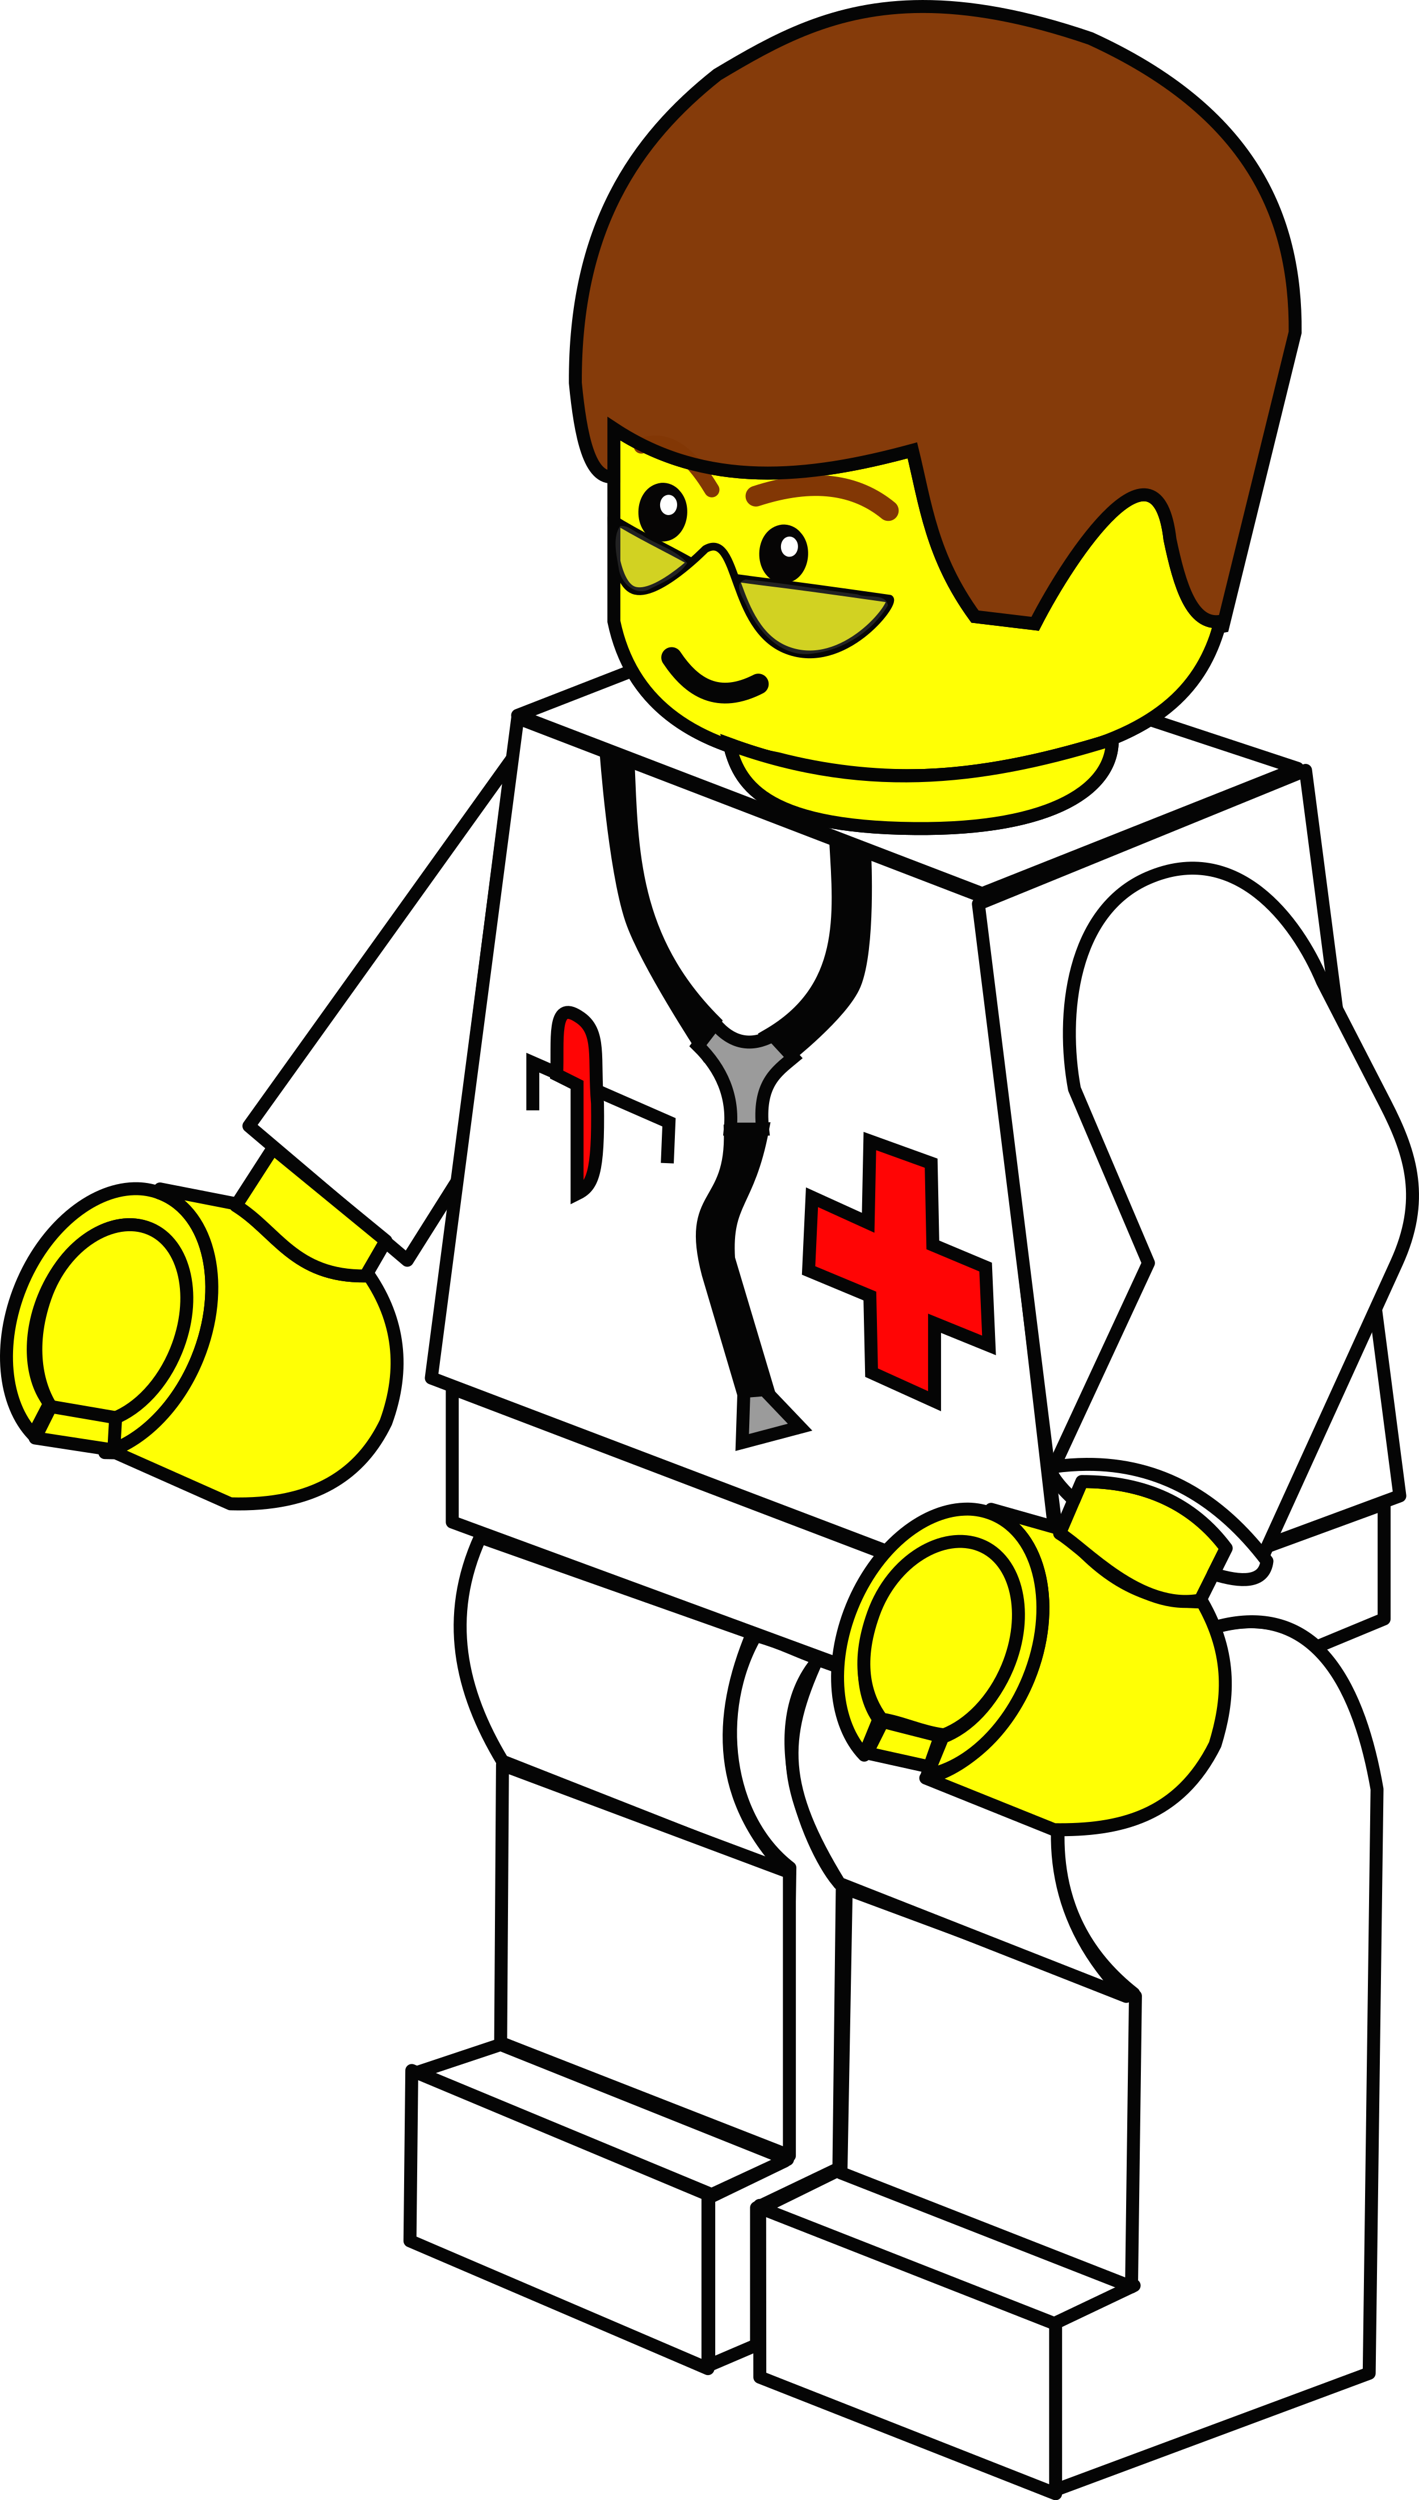 <?xml version="1.0" encoding="UTF-8" standalone="no"?>
<!-- Created with Inkscape (http://www.inkscape.org/) -->
<svg
   xmlns:dc="http://purl.org/dc/elements/1.1/"
   xmlns:cc="http://creativecommons.org/ns#"
   xmlns:rdf="http://www.w3.org/1999/02/22-rdf-syntax-ns#"
   xmlns:svg="http://www.w3.org/2000/svg"
   xmlns="http://www.w3.org/2000/svg"
   xmlns:sodipodi="http://sodipodi.sourceforge.net/DTD/sodipodi-0.dtd"
   xmlns:inkscape="http://www.inkscape.org/namespaces/inkscape"
   width="273.801"
   height="482.152"
   id="svg2"
   sodipodi:version="0.32"
   inkscape:version="0.46"
   version="1.0"
   sodipodi:docname="lego_male_doctor_3_col.svg"
   inkscape:output_extension="org.inkscape.output.svg.inkscape"
   inkscape:export-filename="C:\joanna\Gfx\drawings_vector\social_people\lego_female_doctor_minifig_std.png"
   inkscape:export-xdpi="11.997753"
   inkscape:export-ydpi="11.997753"
   style="display:inline;enable-background:new">
  <defs
     id="defs4">
    <inkscape:perspective
       sodipodi:type="inkscape:persp3d"
       inkscape:vp_x="0 : 526.18109 : 1"
       inkscape:vp_y="0 : 1000 : 0"
       inkscape:vp_z="744.09448 : 526.18109 : 1"
       inkscape:persp3d-origin="372.04724 : 350.78739 : 1"
       id="perspective10" />
    <inkscape:perspective
       id="perspective2464"
       inkscape:persp3d-origin="372.04724 : 350.78739 : 1"
       inkscape:vp_z="744.09448 : 526.18109 : 1"
       inkscape:vp_y="0 : 1000 : 0"
       inkscape:vp_x="0 : 526.18109 : 1"
       sodipodi:type="inkscape:persp3d" />
    <inkscape:perspective
       id="perspective3917"
       inkscape:persp3d-origin="372.04724 : 350.78739 : 1"
       inkscape:vp_z="744.09448 : 526.18109 : 1"
       inkscape:vp_y="0 : 1000 : 0"
       inkscape:vp_x="0 : 526.18109 : 1"
       sodipodi:type="inkscape:persp3d" />
    <filter
       inkscape:collect="always"
       id="filter3984">
      <feBlend
         inkscape:collect="always"
         mode="multiply"
         in2="BackgroundImage"
         id="feBlend3986" />
    </filter>
    <inkscape:perspective
       id="perspective6041"
       inkscape:persp3d-origin="372.04724 : 350.78739 : 1"
       inkscape:vp_z="744.09448 : 526.18109 : 1"
       inkscape:vp_y="0 : 1000 : 0"
       inkscape:vp_x="0 : 526.18109 : 1"
       sodipodi:type="inkscape:persp3d" />
    <inkscape:perspective
       id="perspective6111"
       inkscape:persp3d-origin="372.04724 : 350.78739 : 1"
       inkscape:vp_z="744.09448 : 526.18109 : 1"
       inkscape:vp_y="0 : 1000 : 0"
       inkscape:vp_x="0 : 526.18109 : 1"
       sodipodi:type="inkscape:persp3d" />
  </defs>
  <sodipodi:namedview
     id="base"
     pagecolor="#ffffff"
     bordercolor="#666666"
     borderopacity="1.0"
     gridtolerance="10000"
     guidetolerance="10"
     objecttolerance="10"
     inkscape:pageopacity="0.0"
     inkscape:pageshadow="2"
     inkscape:zoom="0.38056293"
     inkscape:cx="289.3089"
     inkscape:cy="588.2241"
     inkscape:document-units="px"
     inkscape:current-layer="layer3"
     showgrid="false"
     inkscape:window-width="1280"
     inkscape:window-height="744"
     inkscape:window-x="-4"
     inkscape:window-y="-4" />
  <g
     inkscape:groupmode="layer"
     id="layer3"
     inkscape:label="naj"
     style="opacity:0.98;display:inline;filter:url(#filter3984)"
     transform="translate(-193.699,-313.451)">
    <g
       id="g7446"
       transform="matrix(0.5,0,0,0.5,165.3,277.264)">
      <path
         id="path6123"
         transform="translate(56.798,35.188)"
         d="M 243.938,295.875 L 199.75,313.094 L 379.031,381.844 L 500.75,333.531 L 443.75,314.719 C 435.315,320.064 424.514,324.54 410.625,327.938 C 373.774,338.207 336.914,339.36 300.062,329.812 C 274.142,325.054 254.543,314.555 243.938,295.875 z"
         style="fill:#ffffff;fill-opacity:1;fill-rule:evenodd;stroke:#000000;stroke-width:5;stroke-linecap:butt;stroke-linejoin:round;stroke-miterlimit:4;stroke-dasharray:none;stroke-opacity:1" />
      <path
         sodipodi:nodetypes="ccccc"
         id="path3324"
         d="M 254.286,365.219 L 152.857,506.648 L 213.97,558.449 L 233.571,527.362 L 254.286,365.219 z"
         style="fill:#ffffff;fill-opacity:1;fill-rule:evenodd;stroke:#000000;stroke-width:5;stroke-linecap:round;stroke-linejoin:round;stroke-miterlimit:4;stroke-dasharray:none;stroke-opacity:1" />
      <path
         id="path3335"
         d="M 108.438,530.844 C 91.93,531.297 74.015,546.061 64.875,568.438 C 55.741,590.8 58.178,613.886 69.625,625.781 L 75.938,613.625 C 68.617,604.446 67.351,588.291 73.75,572.625 C 80.489,556.127 93.691,545.211 105.875,544.75 C 108.687,544.644 111.448,545.088 114.062,546.156 C 128.006,551.852 132.576,572.975 124.281,593.281 C 119.19,605.746 110.422,615.008 101.188,619 L 100.219,631.625 C 113.257,626.657 125.808,613.81 132.969,596.281 C 144.151,568.906 137.985,540.46 119.188,532.781 C 116.25,531.581 113.167,530.935 110.031,530.844 C 109.502,530.828 108.97,530.829 108.438,530.844 z"
         style="opacity:1;fill:#ffff00;fill-opacity:1;fill-rule:nonzero;stroke:#000000;stroke-width:5;stroke-linecap:round;stroke-linejoin:round;marker:none;marker-start:none;marker-mid:none;marker-end:none;stroke-miterlimit:4;stroke-dasharray:none;stroke-dashoffset:0;stroke-opacity:1;visibility:visible;display:inline;overflow:visible;enable-background:accumulate" />
      <path
         sodipodi:nodetypes="ccsscccccc"
         id="path3337"
         d="M 439.281,654.5 L 438.938,656 C 439.259,656.116 439.588,656.214 439.906,656.344 C 458.704,664.022 464.87,692.468 453.688,719.844 C 445.594,739.658 428.845,754.921 414.058,758.147 L 463.562,778.062 C 488.807,778.436 511.805,773.172 525.719,745.219 C 530.865,728.399 532.571,710.816 520.719,690.219 C 494.687,690.276 480.023,677.364 467.156,662.375 L 439.281,654.5 z"
         style="fill:#ffffff;fill-opacity:1;fill-rule:evenodd;stroke:#000000;stroke-width:5;stroke-linecap:round;stroke-linejoin:round;stroke-miterlimit:4;stroke-dasharray:none;stroke-opacity:1" />
      <path
         sodipodi:nodetypes="cccssc"
         id="path3342"
         d="M 453.571,703.076 C 453.832,721.604 449.051,734.801 438.004,745.709 C 427.316,746.865 409.032,752.021 401.373,752.021 C 388.208,742.483 380.884,731.467 380,703.076 C 379.08,673.519 396.48,649.505 416.786,649.505 C 437.091,649.505 453.571,673.505 453.571,703.076 z"
         style="fill:#ffffff;fill-opacity:1;fill-rule:nonzero;stroke:#000000;stroke-width:6.741;stroke-linecap:round;stroke-linejoin:round;marker:none;marker-start:none;marker-mid:none;marker-end:none;stroke-miterlimit:4;stroke-dasharray:none;stroke-dashoffset:0;stroke-opacity:1;visibility:visible;display:inline;overflow:visible;enable-background:accumulate"
         transform="matrix(0.687,0.28,-0.28,0.687,330.749,106.127)" />
      <path
         sodipodi:nodetypes="cccssc"
         id="path3350"
         d="M 453.571,703.076 C 453.571,721.766 446.988,738.231 437.017,747.817 C 426.007,750.843 415.65,753.402 406.05,755.832 C 394.797,748.892 381.439,731.545 380,703.076 C 378.507,673.543 396.48,649.505 416.786,649.505 C 437.091,649.505 453.571,673.505 453.571,703.076 z"
         style="fill:#ffff00;fill-opacity:1;fill-rule:nonzero;stroke:#000000;stroke-width:6.741;stroke-linecap:round;stroke-linejoin:round;marker:none;marker-start:none;marker-mid:none;marker-end:none;stroke-miterlimit:4;stroke-dasharray:none;stroke-dashoffset:0;stroke-opacity:1;visibility:visible;display:inline;overflow:visible;enable-background:accumulate"
         transform="matrix(0.687,0.28,-0.28,0.687,10.034,-16.73)" />
      <path
         sodipodi:nodetypes="ccccc"
         id="path3355"
         d="M 396.429,735.219 L 390.714,749.862 L 416.071,755.219 L 420.714,741.648 L 396.429,735.219 z"
         style="fill:#ffffff;fill-opacity:1;fill-rule:evenodd;stroke:#000000;stroke-width:5;stroke-linecap:round;stroke-linejoin:round;stroke-miterlimit:4;stroke-dasharray:none;stroke-opacity:1" />
      <path
         sodipodi:nodetypes="ccssccccccccccc"
         id="path3357"
         d="M 118.562,530.938 L 118.25,532.438 C 118.562,532.551 118.879,532.655 119.188,532.781 C 137.985,540.46 144.151,568.906 132.969,596.281 C 125.263,615.145 111.33,628.593 97.25,632.625 L 101.442,632.705 L 145.719,652.375 C 178.174,653.316 196.08,640.912 205.719,620.938 C 213.276,600.188 210.77,581.44 199.281,564.5 L 198.156,563.906 L 197.844,564.5 C 170.25,564.819 163.61,547.194 147.844,537.375 L 148.156,536.844 L 147.844,536.656 L 118.562,530.938 z"
         style="fill:#ffff00;fill-opacity:1;fill-rule:evenodd;stroke:#000000;stroke-width:5;stroke-linecap:round;stroke-linejoin:round;stroke-miterlimit:4;stroke-dasharray:none;stroke-opacity:1" />
      <path
         sodipodi:nodetypes="ccccc"
         id="path3359"
         d="M 162.143,515.219 L 147.857,537.362 C 163.624,547.181 170.263,564.824 197.857,564.505 L 205.714,550.934 L 162.143,515.219 z"
         style="fill:#ffff00;fill-opacity:1;fill-rule:evenodd;stroke:#000000;stroke-width:5;stroke-linecap:round;stroke-linejoin:round;stroke-miterlimit:4;stroke-dasharray:none;stroke-opacity:1" />
      <path
         id="path3374"
         d="M 76.429,614.862 L 70.357,627.005 L 100.714,631.648 L 101.429,619.148 L 76.429,614.862 z"
         style="fill:#ffff00;fill-opacity:1;fill-rule:evenodd;stroke:#000000;stroke-width:5;stroke-linecap:round;stroke-linejoin:round;stroke-miterlimit:4;stroke-dasharray:none;stroke-opacity:1" />
      <path
         style="fill:#ffffff;fill-opacity:1;fill-rule:evenodd;stroke:#000000;stroke-width:5;stroke-linecap:round;stroke-linejoin:round;stroke-miterlimit:4;stroke-dasharray:none;stroke-opacity:1"
         d="M 439.281,654.5 L 438.938,656 C 439.259,656.116 439.588,656.214 439.906,656.344 C 458.704,664.022 464.87,692.468 453.688,719.844 C 445.594,739.658 428.845,754.921 414.058,758.147 L 463.562,778.062 C 488.807,778.436 511.805,773.172 525.719,745.219 C 530.865,728.399 532.571,710.816 520.719,690.219 C 494.687,690.276 480.023,677.364 467.156,662.375 L 439.281,654.5 z"
         id="path3443"
         sodipodi:nodetypes="ccsscccccc" />
      <path
         sodipodi:nodetypes="ccsscccccc"
         id="path3448"
         d="M 439.281,654.5 L 438.938,656 C 439.259,656.116 439.588,656.214 439.906,656.344 C 458.704,664.022 464.87,692.468 453.688,719.844 C 445.594,739.658 428.845,754.921 414.058,758.147 L 463.562,778.062 C 488.807,778.436 511.805,773.172 525.719,745.219 C 530.865,728.399 532.571,710.816 520.719,690.219 C 494.687,690.276 480.023,677.364 467.156,662.375 L 439.281,654.5 z"
         style="fill:#ffffff;fill-opacity:1;fill-rule:evenodd;stroke:#000000;stroke-width:5;stroke-linecap:round;stroke-linejoin:round;stroke-miterlimit:4;stroke-dasharray:none;stroke-opacity:1" />
      <path
         sodipodi:nodetypes="csscccccc"
         id="path3274"
         d="M 494.26,841.24 C 459.183,813.629 464.408,776.858 466.986,760.428 C 469.66,743.397 482.216,711.588 525.575,699.819 C 565.605,688.954 581.727,725.048 588.205,762.448 L 585.174,987.712 L 462.946,1033.169 L 462.946,968.52 L 492.24,954.377 L 494.26,841.24 z"
         style="fill:#ffffff;fill-opacity:1;fill-rule:evenodd;stroke:#000000;stroke-width:5;stroke-linecap:round;stroke-linejoin:round;stroke-miterlimit:4;stroke-dasharray:none;stroke-opacity:1" />
      <path
         id="path3266"
         d="M 256.579,349.296 L 223.244,603.854 L 467.701,696.788 L 435.376,417.986 L 256.579,349.296 z"
         style="fill:#ffffff;fill-opacity:1;fill-rule:evenodd;stroke:#000000;stroke-width:5;stroke-linecap:round;stroke-linejoin:round;stroke-miterlimit:4;stroke-dasharray:none;stroke-opacity:1" />
      <path
         id="path3268"
         d="M 468.711,696.788 L 597,649.311 L 560.635,369.499 L 434.366,421.017 L 468.711,696.788 z"
         style="fill:#ffffff;fill-opacity:1;fill-rule:evenodd;stroke:#000000;stroke-width:5;stroke-linecap:round;stroke-linejoin:round;stroke-miterlimit:4;stroke-dasharray:none;stroke-opacity:1" />
      <path
         id="path3270"
         d="M 231.325,607.895 L 231.325,659.413 L 464.67,745.276 L 464.67,696.788 L 231.325,607.895 z"
         style="fill:#ffffff;fill-opacity:1;fill-rule:evenodd;stroke:#000000;stroke-width:5;stroke-linecap:round;stroke-linejoin:round;stroke-miterlimit:4;stroke-dasharray:none;stroke-opacity:1" />
      <path
         id="path3272"
         d="M 590.938,652.344 L 466.688,697.812 L 466.688,748.312 L 471.562,746.281 C 478.077,729.437 493.209,708.789 526.281,699.812 C 543.032,695.266 555.577,698.977 565,707.531 L 590.938,696.781 L 590.938,652.344 z"
         style="fill:#ffffff;fill-opacity:1;fill-rule:evenodd;stroke:#000000;stroke-width:5;stroke-linecap:round;stroke-linejoin:round;stroke-miterlimit:4;stroke-dasharray:none;stroke-opacity:1" />
      <path
         sodipodi:nodetypes="ccccccccccc"
         id="path3276"
         d="M 348.429,703.139 C 331.691,732.331 336.898,773.69 361.625,792.75 L 359.625,905.875 L 330.312,920.031 L 330.312,984.688 L 348.746,976.799 L 348.746,923.879 L 380.527,908.683 L 381.844,799.812 C 372.743,792.08 347.789,740.278 372.959,712.221 C 363.549,708.966 359.63,706.345 348.429,703.139 z"
         style="fill:#ffffff;fill-opacity:1;fill-rule:evenodd;stroke:#000000;stroke-width:5;stroke-linecap:round;stroke-linejoin:round;stroke-miterlimit:4;stroke-dasharray:none;stroke-opacity:1" />
      <path
         sodipodi:nodetypes="ccccc"
         id="path3283"
         d="M 349.957,922.965 L 350.018,989.228 L 464.165,1034.179 L 464.165,968.014 L 349.957,922.965 z"
         style="fill:#ffffff;fill-opacity:1;fill-rule:evenodd;stroke:#000000;stroke-width:5;stroke-linecap:round;stroke-linejoin:round;stroke-miterlimit:4;stroke-dasharray:none;stroke-opacity:1" />
      <path
         id="path3285"
         d="M 350.523,924.073 L 381.333,908.921 L 494.47,953.872 L 463.66,968.52 L 350.523,924.073 z"
         style="fill:#ffffff;fill-opacity:1;fill-rule:evenodd;stroke:#000000;stroke-width:5;stroke-linecap:round;stroke-linejoin:round;stroke-miterlimit:4;stroke-dasharray:none;stroke-opacity:1" />
      <path
         id="path3287"
         d="M 383.353,800.834 L 381.333,910.436 L 493.46,954.377 L 494.975,842.25 L 383.353,800.834 z"
         style="fill:#ffffff;fill-opacity:1;fill-rule:evenodd;stroke:#000000;stroke-width:5;stroke-linecap:round;stroke-linejoin:round;stroke-miterlimit:4;stroke-dasharray:none;stroke-opacity:1" />
      <path
         sodipodi:nodetypes="ccccc"
         id="path3289"
         d="M 361.429,795.219 C 333.249,766.396 333.547,734.983 347.143,702.362 L 242.143,665.219 C 228.083,696.144 234.381,724.523 250.714,751.648 L 361.429,795.219 z"
         style="fill:#ffffff;fill-opacity:1;fill-rule:evenodd;stroke:#000000;stroke-width:5;stroke-linecap:round;stroke-linejoin:round;stroke-miterlimit:4;stroke-dasharray:none;stroke-opacity:1" />
      <path
         style="fill:#ffffff;fill-opacity:1;fill-rule:evenodd;stroke:#000000;stroke-width:5;stroke-linecap:round;stroke-linejoin:round;stroke-miterlimit:4;stroke-dasharray:none;stroke-opacity:1"
         d="M 491.429,842.362 C 463.249,813.539 459.976,781.412 470,747.362 L 372.143,712.362 C 358.083,743.286 357.952,761.666 380.714,798.791 L 491.429,842.362 z"
         id="path3291"
         sodipodi:nodetypes="ccccc" />
      <path
         id="path3293"
         d="M 250.714,753.076 L 250,860.219 L 361.429,903.791 L 361.429,794.505 L 250.714,753.076 z"
         style="fill:#ffffff;fill-opacity:1;fill-rule:evenodd;stroke:#000000;stroke-width:5;stroke-linecap:round;stroke-linejoin:round;stroke-miterlimit:4;stroke-dasharray:none;stroke-opacity:1" />
      <path
         id="path3295"
         d="M 250,860.934 L 217.857,871.648 L 331.429,918.791 L 360.714,905.219 L 250,860.934 z"
         style="fill:#ffffff;fill-opacity:1;fill-rule:evenodd;stroke:#000000;stroke-width:5;stroke-linecap:round;stroke-linejoin:round;stroke-miterlimit:4;stroke-dasharray:none;stroke-opacity:1" />
      <path
         id="path3297"
         d="M 215.714,870.934 L 215,936.648 L 330,985.934 L 330,918.791 L 215.714,870.934 z"
         style="fill:#ffffff;fill-opacity:1;fill-rule:evenodd;stroke:#000000;stroke-width:5;stroke-linecap:round;stroke-linejoin:round;stroke-miterlimit:4;stroke-dasharray:none;stroke-opacity:1" />
      <path
         style="fill:#ffff00;fill-opacity:1;fill-rule:evenodd;stroke:#000000;stroke-width:5;stroke-linecap:round;stroke-linejoin:round;stroke-miterlimit:4;stroke-dasharray:none;stroke-opacity:1"
         d="M 439.281,654.5 L 438.938,656 C 439.259,656.116 439.588,656.214 439.906,656.344 C 458.704,664.022 464.87,692.468 453.688,719.844 C 445.594,739.658 428.845,754.921 414.058,758.147 L 463.562,778.062 C 488.807,778.436 511.805,773.172 525.719,745.219 C 530.865,728.399 532.571,710.816 520.719,690.219 C 494.687,690.276 480.023,677.364 467.156,662.375 L 439.281,654.5 z"
         id="path3450"
         sodipodi:nodetypes="ccsscccccc" />
      <path
         id="path3333"
         d="M 430.281,654.406 C 429.81,654.4 429.349,654.42 428.875,654.438 C 412.449,655.058 394.679,669.789 385.594,692.031 C 376.467,714.373 378.892,737.416 390.312,749.312 L 395.938,735.531 C 389.255,726.225 388.284,710.641 394.469,695.5 C 401.467,678.367 415.407,667.229 427.969,667.594 C 430.295,667.661 432.571,668.141 434.75,669.031 C 448.693,674.727 453.295,695.819 445,716.125 C 439.667,729.181 430.306,738.724 420.594,742.375 L 414.594,756.969 C 429.774,754.261 445.369,740.208 453.688,719.844 C 464.87,692.468 458.704,664.022 439.906,656.344 C 436.822,655.084 433.58,654.447 430.281,654.406 z"
         style="opacity:1;fill:#ffff00;fill-opacity:1;fill-rule:nonzero;stroke:#000000;stroke-width:5;stroke-linecap:round;stroke-linejoin:round;marker:none;marker-start:none;marker-mid:none;marker-end:none;stroke-miterlimit:4;stroke-dasharray:none;stroke-dashoffset:0;stroke-opacity:1;visibility:visible;display:inline;overflow:visible;enable-background:accumulate" />
      <path
         sodipodi:nodetypes="ccccc"
         id="path3326"
         d="M 474.286,643.791 L 465.714,663.791 C 475.436,669.655 496.674,693.91 520,689.505 L 530,669.505 C 517.143,652.362 498.571,643.791 474.286,643.791 z"
         style="fill:#ffff00;fill-opacity:1;fill-rule:evenodd;stroke:#000000;stroke-width:5;stroke-linecap:round;stroke-linejoin:round;stroke-miterlimit:4;stroke-dasharray:none;stroke-opacity:1" />
      <path
         style="fill:#ffff00;fill-opacity:1;fill-rule:nonzero;stroke:#000000;stroke-width:5;stroke-linecap:round;stroke-linejoin:round;marker:none;marker-start:none;marker-mid:none;marker-end:none;stroke-miterlimit:4;stroke-dasharray:none;stroke-dashoffset:0;stroke-opacity:1;visibility:visible;display:inline;overflow:visible;enable-background:accumulate"
         d="M 445.594,715.412 C 440.226,728.239 430.869,737.694 421.105,741.478 C 412.495,740.468 404.478,736.465 397.031,735.441 C 391.112,727.523 386.702,714.728 393.867,694.785 C 401.299,674.096 420.839,662.637 435.116,668.33 C 449.393,674.023 454.087,695.115 445.594,715.412 z"
         id="path3477"
         sodipodi:nodetypes="cccssc" />
      <path
         sodipodi:nodetypes="csscscccc"
         id="path3322"
         d="M 544.286,672.362 L 595.714,559.505 C 606.748,535.291 601.593,517.808 591.429,498.076 L 567.143,450.934 C 556.995,426.726 533.437,396.58 500,410.934 C 470.313,423.678 466.128,463.737 471.429,492.362 L 500,559.505 L 462.857,639.505 C 501.462,634.411 524.539,651.055 544.286,672.362 z"
         style="fill:#ffffff;fill-opacity:1;fill-rule:evenodd;stroke:#000000;stroke-width:5;stroke-linecap:round;stroke-linejoin:round;stroke-miterlimit:4;stroke-dasharray:none;stroke-opacity:1" />
      <path
         id="path3328"
         d="M 476.094,637.156 C 472.034,637.185 467.853,637.473 463.562,638.062 C 460.215,638.062 463.698,643.924 471.219,650.906 L 474.281,643.781 C 498.567,643.781 517.143,652.357 530,669.5 L 525.031,679.438 C 535.868,682.777 544.661,683.065 545.719,674.5 C 527.35,650.301 504.509,636.958 476.094,637.156 z"
         style="fill:#ffffff;fill-opacity:1;fill-rule:evenodd;stroke:#000000;stroke-width:5;stroke-linecap:round;stroke-linejoin:round;stroke-miterlimit:4;stroke-dasharray:none;stroke-opacity:1" />
      <path
         sodipodi:nodetypes="ccccc"
         style="fill:#ffff00;fill-opacity:1;fill-rule:evenodd;stroke:#000000;stroke-width:5;stroke-linecap:round;stroke-linejoin:round;stroke-miterlimit:4;stroke-dasharray:none;stroke-opacity:1"
         d="M 397.413,736.353 L 391.342,748.496 L 415.486,753.829 L 419.652,742.019 L 397.413,736.353 z"
         id="path3565" />
      <path
         sodipodi:nodetypes="ccccccccccccc"
         transform="translate(56.798,35.188)"
         id="path3929"
         d="M 335.687,477.268 L 335.03,508.8 L 313.352,498.947 L 312.038,527.194 L 335.687,537.048 L 336.344,566.609 L 360.65,577.618 L 360.65,547.559 L 381.671,556.099 L 380.358,525.88 L 359.993,517.34 L 359.336,485.808 L 335.687,477.268 z"
         style="fill:#ff0000;fill-opacity:1;fill-rule:evenodd;stroke:#000000;stroke-width:5;stroke-linecap:butt;stroke-linejoin:miter;stroke-miterlimit:4;stroke-dasharray:none;stroke-opacity:1" />
      <path
         transform="translate(56.798,35.188)"
         id="path3931"
         d="M 205.616,465.444 L 205.616,447.05 L 258.17,470.042 L 257.513,485.808"
         style="fill:#ffffff;fill-opacity:1;fill-rule:evenodd;stroke:#000000;stroke-width:5;stroke-linecap:butt;stroke-linejoin:miter;stroke-miterlimit:4;stroke-dasharray:none;stroke-opacity:1" />
      <path
         sodipodi:nodetypes="cscccc"
         transform="translate(56.798,35.188)"
         id="path3933"
         d="M 233.864,326.833 C 233.864,326.833 237.071,372.158 243.718,391.868 C 249.182,408.072 271.309,441.794 271.309,441.794 L 275.907,431.284 C 243.81,399.162 243.883,365.254 242.404,331.432 L 233.864,326.833 z"
         style="fill:#000000;fill-opacity:1;fill-rule:evenodd;stroke:#000000;stroke-width:5;stroke-linecap:butt;stroke-linejoin:miter;stroke-miterlimit:4;stroke-dasharray:none;stroke-opacity:1" />
      <path
         sodipodi:nodetypes="cccscc"
         transform="translate(56.798,35.188)"
         id="path3935"
         d="M 322.549,362.307 C 324.174,390.33 327.01,418.736 296.272,436.539 L 303.498,445.079 C 303.498,445.079 325.129,428.072 329.775,416.831 C 335.514,402.946 333.716,366.905 333.716,366.905 L 322.549,362.307 z"
         style="fill:#000000;fill-opacity:1;fill-rule:evenodd;stroke:#000000;stroke-width:5;stroke-linecap:butt;stroke-linejoin:miter;stroke-miterlimit:4;stroke-dasharray:none;stroke-opacity:1" />
      <path
         sodipodi:nodetypes="ccccccc"
         transform="translate(56.798,35.188)"
         id="path3937"
         d="M 281.819,473.327 L 294.301,472.67 C 288.748,501.934 279.836,500.248 281.162,522.596 L 296.272,573.179 L 287.075,575.149 L 273.279,528.508 C 264.88,496.307 282.77,503.593 281.819,473.327 z"
         style="fill:#000000;fill-opacity:1;fill-rule:evenodd;stroke:#000000;stroke-width:5;stroke-linecap:butt;stroke-linejoin:miter;stroke-miterlimit:4;stroke-dasharray:none;stroke-opacity:1" />
      <path
         transform="translate(56.798,35.188)"
         id="path3939"
         d="M 287.075,573.836 L 286.418,593.543 L 308.753,587.631 L 294.958,573.179 L 287.075,573.836 z"
         style="fill:#999999;fill-opacity:1;fill-rule:evenodd;stroke:#000000;stroke-width:5;stroke-linecap:butt;stroke-linejoin:miter;stroke-miterlimit:4;stroke-dasharray:none;stroke-opacity:1" />
      <path
         sodipodi:nodetypes="ccccccc"
         transform="translate(56.798,35.188)"
         id="path3941"
         d="M 269.338,440.481 C 278.557,449.524 283.108,460.123 281.819,472.67 L 294.301,472.67 C 292.397,455.29 299.537,450.57 306.125,445.079 L 298.242,436.539 C 289.939,441.014 282.459,439.727 275.907,431.941 L 269.338,440.481 z"
         style="fill:#999999;fill-opacity:1;fill-rule:evenodd;stroke:#000000;stroke-width:5;stroke-linecap:butt;stroke-linejoin:miter;stroke-miterlimit:4;stroke-dasharray:none;stroke-opacity:1" />
      <path
         sodipodi:nodetypes="cccccc"
         transform="translate(56.798,35.188)"
         id="path3943"
         d="M 214.813,451.648 C 215.452,438.911 212.862,422.345 223.353,429.313 C 232.182,434.867 229.049,445.293 230.579,462.816 C 230.994,490.043 228.627,494.705 222.696,497.633 L 222.696,455.59 L 214.813,451.648 z"
         style="fill:#ff0000;fill-opacity:1;fill-rule:evenodd;stroke:#000000;stroke-width:5;stroke-linecap:butt;stroke-linejoin:miter;stroke-miterlimit:4;stroke-dasharray:none;stroke-opacity:1" />
      <path
         sodipodi:nodetypes="cccccccccc"
         transform="translate(56.798,35.188)"
         id="path6119"
         d="M 236.902,202.528 L 236.902,276.85 C 243.356,307.778 266.401,323.623 300.076,329.805 C 336.927,339.352 373.779,338.216 410.63,327.947 C 450.882,318.101 465.242,299.009 471.017,276.85 C 459.93,278.544 455.262,263.122 451.507,245.263 C 446.57,202.347 413.88,249.659 399.482,277.779 L 376.256,274.992 C 359.43,251.87 357.173,231.661 352.101,210.889 C 311.735,221.867 272.356,225.939 236.902,202.528 z"
         style="fill:#ffff00;fill-opacity:1;fill-rule:evenodd;stroke:#000000;stroke-width:5;stroke-linecap:butt;stroke-linejoin:miter;stroke-miterlimit:4;stroke-dasharray:none;stroke-opacity:1" />
      <path
         sodipodi:nodetypes="cscc"
         transform="translate(56.798,35.188)"
         id="path6121"
         d="M 281.495,324.231 C 284.914,338.622 293.515,356.22 353.03,356.747 C 407.09,357.225 429.6,340.862 429.211,322.373 C 383.827,336.485 336.691,344.461 281.495,324.231 z"
         style="fill:#ffffff;fill-opacity:1;fill-rule:evenodd;stroke:#000000;stroke-width:5;stroke-linecap:butt;stroke-linejoin:miter;stroke-miterlimit:4;stroke-dasharray:none;stroke-opacity:1" />
      <path
         style="fill:#ffff00;fill-opacity:1;fill-rule:evenodd;stroke:#000000;stroke-width:5;stroke-linecap:butt;stroke-linejoin:miter;stroke-miterlimit:4;stroke-dasharray:none;stroke-opacity:1"
         d="M 281.495,324.231 C 284.914,338.622 293.515,356.22 353.03,356.747 C 407.09,357.225 429.6,340.862 429.211,322.373 C 383.827,336.485 336.691,344.461 281.495,324.231 z"
         id="path6127"
         transform="translate(56.798,35.188)"
         sodipodi:nodetypes="cscc" />
      <path
         transform="translate(56.798,35.188)"
         sodipodi:nodetypes="ccscscc"
         id="path6681"
         d="M 284.282,260.128 C 302.213,262.645 294.183,261.125 343.346,268.104 C 345.824,269.963 325.586,296.221 303.792,287.999 C 281.596,279.624 285.297,241.498 272.205,248.979 C 272.205,248.979 253.252,268.354 244.334,264.773 C 236.234,261.52 235.973,236.902 235.973,236.902 C 247.162,243.84 256.82,248.251 266.471,253.681"
         style="fill:none;fill-rule:evenodd;stroke:#000000;stroke-width:3;stroke-linecap:butt;stroke-linejoin:round;stroke-miterlimit:4;stroke-dasharray:none;stroke-opacity:1;display:inline;enable-background:new" />
      <path
         transform="translate(56.798,35.188)"
         sodipodi:nodetypes="cc"
         id="path6669"
         d="M 259.199,290.786 C 267.163,302.684 277.278,308.844 292.644,301.005"
         style="fill:none;fill-rule:evenodd;stroke:#000000;stroke-width:8;stroke-linecap:round;stroke-linejoin:miter;stroke-miterlimit:4;stroke-dasharray:none;stroke-opacity:1;display:inline;enable-background:new" />
      <path
         sodipodi:nodetypes="cc"
         transform="translate(56.798,35.188)"
         id="path6687"
         d="M 291.715,228.541 C 313.936,221.317 330.494,224.005 342.811,234.115"
         style="fill:none;fill-rule:evenodd;stroke:#803300;stroke-width:8;stroke-linecap:round;stroke-linejoin:miter;stroke-miterlimit:4;stroke-dasharray:none;stroke-opacity:1" />
      <path
         style="fill:none;fill-rule:evenodd;stroke:#803300;stroke-width:5.892;stroke-linecap:round;stroke-linejoin:miter;stroke-miterlimit:4;stroke-dasharray:none;stroke-opacity:1"
         d="M 331.489,261.253 C 322.05,245.569 313.016,240.863 304.283,244.377"
         id="path6689"
         sodipodi:nodetypes="cc" />
      <path
         id="path6643"
         transform="translate(56.798,35.188)"
         d="M 356.031,39.688 C 321.841,39.729 299.166,52.664 276.844,65.969 C 245.103,91.101 221.739,125.245 222.031,184.875 C 224.061,205.726 227.511,222.337 236.906,221.094 L 236.906,202.531 C 272.36,225.942 311.728,221.853 352.094,210.875 C 357.165,231.647 359.424,251.877 376.25,275 L 399.469,277.781 C 413.867,249.661 446.563,202.334 451.5,245.25 C 455.255,263.109 459.945,278.537 471.031,276.844 C 470.842,277.568 470.614,278.282 470.406,279 L 471.938,278.719 L 499.812,165.375 C 500.199,120.116 482.157,80.014 420.844,52.031 C 394.995,43.179 373.94,39.666 356.031,39.688 z"
         style="fill:#803300;fill-opacity:0.98;fill-rule:evenodd;stroke:#000000;stroke-width:5;stroke-linecap:butt;stroke-linejoin:miter;stroke-miterlimit:4;stroke-dasharray:none;stroke-opacity:1" />
      <g
         id="g6693">
        <path
           style="opacity:1;fill:#010000;fill-opacity:1;fill-rule:nonzero;stroke:none;stroke-width:8;stroke-linecap:round;stroke-linejoin:round;marker:none;marker-start:none;marker-mid:none;marker-end:none;stroke-miterlimit:4;stroke-dasharray:none;stroke-dashoffset:0;stroke-opacity:1;visibility:visible;display:inline;overflow:visible;enable-background:accumulate"
           d="M 358.569,274.694 C 347.154,276.156 346.778,295.17 358.006,297.287 C 368.013,298.275 371.812,284.325 365.756,277.787 C 364.053,275.662 361.287,274.48 358.569,274.694 z"
           id="path6673" />
        <path
           id="path6691"
           d="M 361.218,279.323 C 357.233,279.826 357.102,286.372 361.021,287.101 C 364.515,287.441 365.841,282.638 363.727,280.388 C 363.133,279.656 362.167,279.249 361.218,279.323 z"
           style="opacity:1;fill:#ffffff;fill-opacity:1;fill-rule:nonzero;stroke:none;stroke-width:8;stroke-linecap:round;stroke-linejoin:round;marker:none;marker-start:none;marker-mid:none;marker-end:none;stroke-miterlimit:4;stroke-dasharray:none;stroke-dashoffset:0;stroke-opacity:1;visibility:visible;display:inline;overflow:visible;enable-background:accumulate" />
      </g>
      <g
         transform="translate(-46.641,-16.095)"
         id="g6697">
        <path
           id="path6699"
           d="M 358.569,274.694 C 347.154,276.156 346.778,295.17 358.006,297.287 C 368.013,298.275 371.812,284.325 365.756,277.787 C 364.053,275.662 361.287,274.48 358.569,274.694 z"
           style="opacity:1;fill:#010000;fill-opacity:1;fill-rule:nonzero;stroke:none;stroke-width:8;stroke-linecap:round;stroke-linejoin:round;marker:none;marker-start:none;marker-mid:none;marker-end:none;stroke-miterlimit:4;stroke-dasharray:none;stroke-dashoffset:0;stroke-opacity:1;visibility:visible;display:inline;overflow:visible;enable-background:accumulate" />
        <path
           style="opacity:1;fill:#ffffff;fill-opacity:1;fill-rule:nonzero;stroke:none;stroke-width:8;stroke-linecap:round;stroke-linejoin:round;marker:none;marker-start:none;marker-mid:none;marker-end:none;stroke-miterlimit:4;stroke-dasharray:none;stroke-dashoffset:0;stroke-opacity:1;visibility:visible;display:inline;overflow:visible;enable-background:accumulate"
           d="M 361.218,279.323 C 357.233,279.826 357.102,286.372 361.021,287.101 C 364.515,287.441 365.841,282.638 363.727,280.388 C 363.133,279.656 362.167,279.249 361.218,279.323 z"
           id="path6701" />
      </g>
      <path
         id="path6703"
         d="M 296.111,275.282 C 293.043,279.682 294.697,286.345 295.548,291.469 C 296.172,297.274 302.415,302.925 308.08,299.25 C 313.147,296.833 318.842,294.339 321.986,289.563 C 317.805,284.376 310.027,282.475 304.416,278.654 C 301.658,277.706 299.213,274.739 296.111,275.282 z"
         style="opacity:0.3;fill:#666666;fill-opacity:1;fill-rule:nonzero;stroke:none;stroke-width:7.432;stroke-linecap:round;stroke-linejoin:round;marker:none;marker-start:none;marker-mid:none;marker-end:none;stroke-miterlimit:4;stroke-dasharray:none;stroke-dashoffset:0;stroke-opacity:1;visibility:visible;display:inline;overflow:visible;enable-background:accumulate" />
      <path
         id="path6705"
         d="M 344.486,295.875 C 338.963,297.534 344.223,303.753 345.316,306.985 C 349.867,316.704 359.04,326.461 370.83,324.375 C 382.462,322.981 393.463,315.89 399.455,305.875 C 398.677,300.955 391.21,303.252 387.739,301.613 C 373.331,299.739 358.924,297.195 344.486,295.875 z"
         style="opacity:0.3;fill:#666666;fill-opacity:1;fill-rule:nonzero;stroke:none;stroke-width:7.432;stroke-linecap:round;stroke-linejoin:round;marker:none;marker-start:none;marker-mid:none;marker-end:none;stroke-miterlimit:4;stroke-dasharray:none;stroke-dashoffset:0;stroke-opacity:1;visibility:visible;display:inline;overflow:visible;enable-background:accumulate" />
    </g>
  </g>
</svg>
